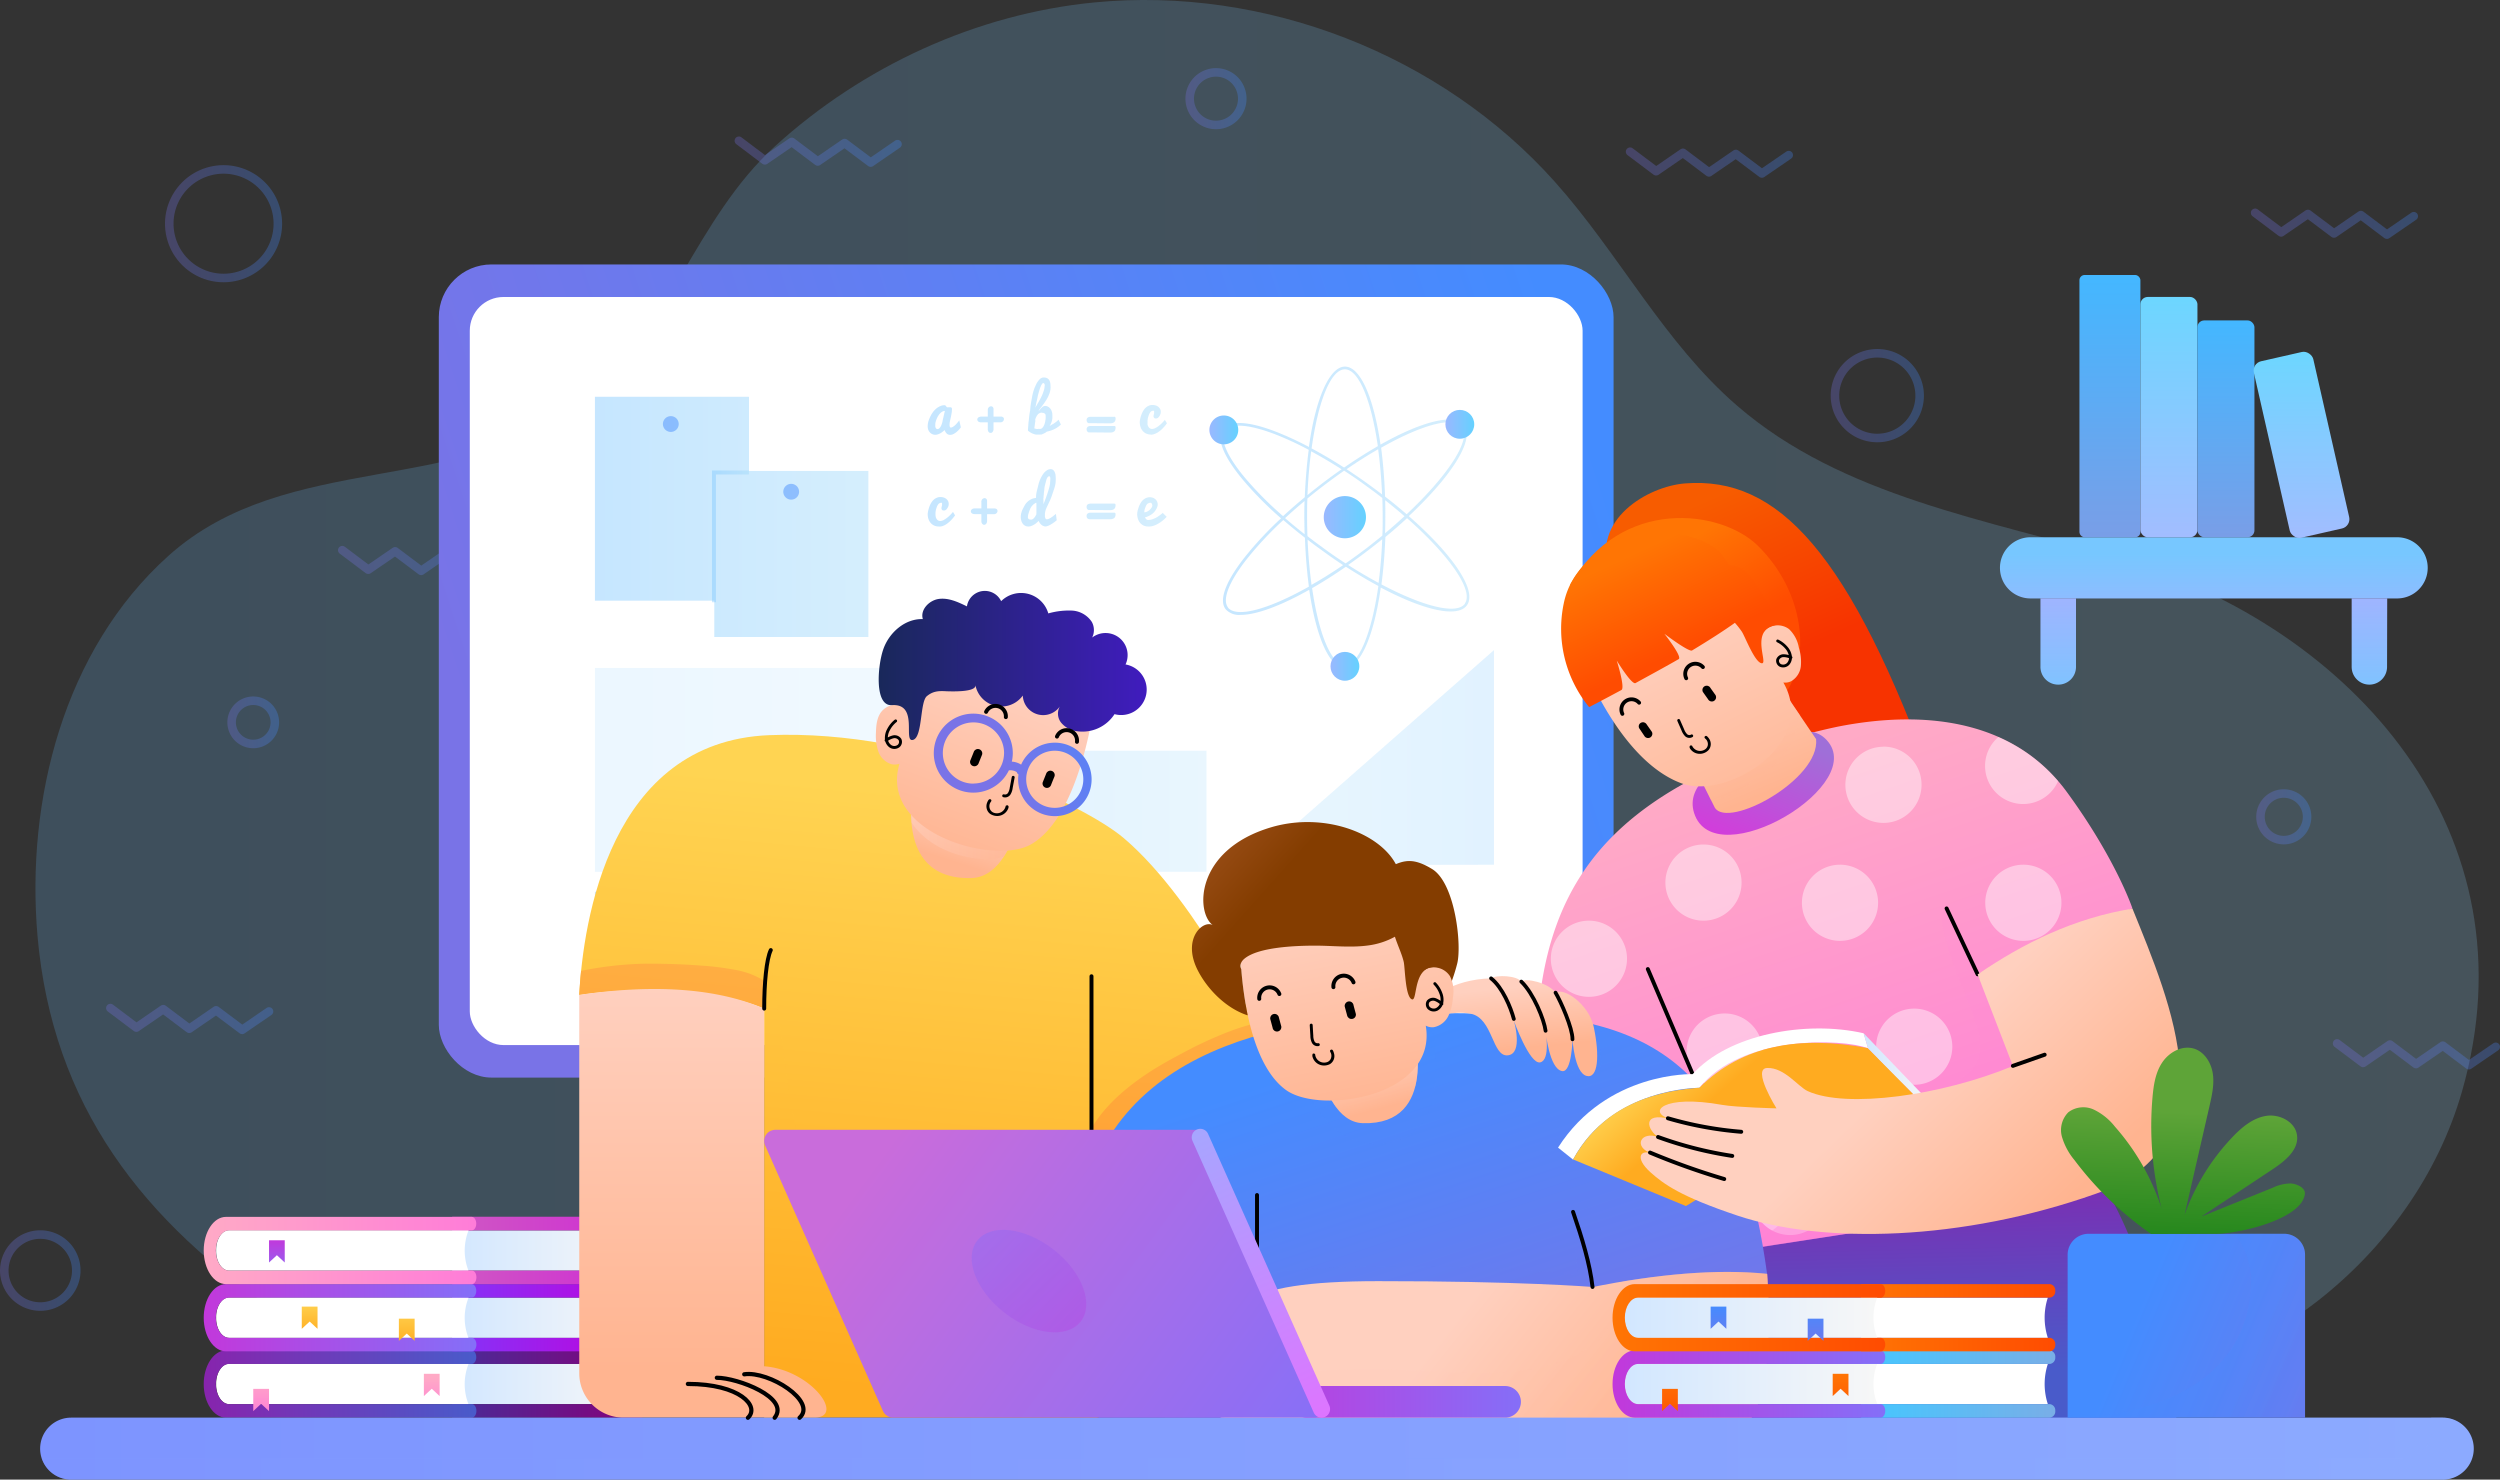 <svg xmlns="http://www.w3.org/2000/svg" xmlns:xlink="http://www.w3.org/1999/xlink" viewBox="0 0 632.85 374.55"><rect x="0" y="0" width="632.85" height="374.55" fill="#333333" stroke="none"/><defs><linearGradient id="linear-gradient" x1="8.97" x2="627.44" y1="177.37" y2="177.37" gradientUnits="userSpaceOnUse"><stop offset="0" stop-color="#68beff"/><stop offset="1" stop-color="#90d3fa"/></linearGradient><linearGradient id="linear-gradient-2" x1="298.4" x2="326.53" y1="253.15" y2="262.54" gradientTransform="rotate(-18.2 323.59 129.623)" gradientUnits="userSpaceOnUse"><stop offset="0" stop-color="#7973e7"/><stop offset="0.99" stop-color="#448cff"/></linearGradient><linearGradient xlink:href="#linear-gradient-2" id="linear-gradient-3" x1="533.55" x2="546.8" y1="287.01" y2="291.44" gradientTransform="rotate(-19.8 322.859 139.303)"/><linearGradient xlink:href="#linear-gradient-2" id="linear-gradient-4" x1="86.27" x2="114.4" y1="-33.37" y2="-23.98" gradientTransform="rotate(-19.8 322.859 139.303)"/><linearGradient xlink:href="#linear-gradient-2" id="linear-gradient-5" x1="-42.75" x2="-23.4" y1="201.72" y2="208.18" gradientTransform="rotate(-19.8 322.859 139.303)"/><linearGradient xlink:href="#linear-gradient-2" id="linear-gradient-6" x1="340.1" x2="354.77" y1="24.17" y2="29.07" gradientTransform="rotate(-19.8 322.859 139.303)"/><linearGradient xlink:href="#linear-gradient-2" id="linear-gradient-7" x1="58.45" x2="70.87" y1="90.54" y2="94.68" gradientTransform="rotate(-19.8 322.859 139.303)"/><linearGradient xlink:href="#linear-gradient-2" id="linear-gradient-8" x1="468.28" x2="490.67" y1="150.33" y2="157.81" gradientTransform="rotate(-19.8 322.859 139.303)"/><linearGradient xlink:href="#linear-gradient-2" id="linear-gradient-9" x1="254.05" x2="296.3" y1="37.43" y2="35.54" gradientTransform="translate(-67.15 -4.02)"/><linearGradient xlink:href="#linear-gradient-2" id="linear-gradient-10" x1="155.87" x2="198.12" y1="143.19" y2="141.3" gradientTransform="translate(-67.15 -4.02)"/><linearGradient xlink:href="#linear-gradient-2" id="linear-gradient-11" x1="99.65" x2="141.9" y1="260.33" y2="258.44" gradientTransform="translate(-67.15 -4.02)"/><linearGradient xlink:href="#linear-gradient-2" id="linear-gradient-12" x1="479.68" x2="521.93" y1="35.39" y2="33.5" gradientTransform="translate(-67.15 -4.02)"/><linearGradient xlink:href="#linear-gradient-2" id="linear-gradient-13" x1="638.2" x2="680.45" y1="47.49" y2="45.6" gradientTransform="translate(-67.15 -4.02)"/><linearGradient xlink:href="#linear-gradient-2" id="linear-gradient-14" x1="663.43" x2="705.68" y1="257.27" y2="255.38" gradientTransform="translate(-67.15 -4.02)"/><linearGradient xlink:href="#linear-gradient-2" id="linear-gradient-15" x1="111.08" x2="408.46" y1="169.86" y2="169.86"/><linearGradient xlink:href="#linear-gradient" id="linear-gradient-16" x1="150.6" x2="219.82" y1="130.85" y2="130.85"/><linearGradient xlink:href="#linear-gradient" id="linear-gradient-17" x1="150.6" x2="228.91" y1="194.89" y2="194.89"/><linearGradient xlink:href="#linear-gradient" id="linear-gradient-18" x1="248.24" x2="305.42" y1="205.37" y2="205.37"/><linearGradient xlink:href="#linear-gradient" id="linear-gradient-19" x1="150.6" x2="228.91" y1="229.92" y2="229.92"/><linearGradient xlink:href="#linear-gradient" id="linear-gradient-20" x1="150.6" x2="228.91" y1="242.95" y2="242.95"/><linearGradient xlink:href="#linear-gradient" id="linear-gradient-21" x1="290.37" x2="352.33" y1="191.79" y2="191.79" gradientTransform="matrix(-1 0 0 1 668.55 0)"/><linearGradient xlink:href="#linear-gradient-2" id="linear-gradient-22" x1="167.9" x2="171.81" y1="107.34" y2="107.34"/><linearGradient xlink:href="#linear-gradient-2" id="linear-gradient-23" x1="198.36" x2="202.28" y1="124.48" y2="124.48"/><linearGradient xlink:href="#linear-gradient" id="linear-gradient-24" x1="180.23" x2="189.6" y1="135.78" y2="135.78"/><linearGradient id="linear-gradient-25" x1="335.11" x2="345.78" y1="130.91" y2="130.91" gradientUnits="userSpaceOnUse"><stop offset="0" stop-color="#9ab8ff"/><stop offset="0.99" stop-color="#65d1ff"/></linearGradient><linearGradient xlink:href="#linear-gradient" id="linear-gradient-26" x1="308.92" x2="371.97" y1="130.91" y2="130.91"/><linearGradient xlink:href="#linear-gradient-25" id="linear-gradient-27" x1="365.88" x2="373.19" y1="107.41" y2="107.41"/><linearGradient xlink:href="#linear-gradient-25" id="linear-gradient-28" x1="306.15" x2="313.45" y1="108.83" y2="108.83"/><linearGradient xlink:href="#linear-gradient-25" id="linear-gradient-29" x1="336.79" x2="344.1" y1="168.67" y2="168.67"/><linearGradient xlink:href="#linear-gradient" id="linear-gradient-30" x1="234.84" x2="295.37" y1="102.83" y2="102.83"/><linearGradient xlink:href="#linear-gradient" id="linear-gradient-31" x1="234.84" x2="295.32" y1="126.04" y2="126.04"/><linearGradient id="linear-gradient-32" x1="114.47" x2="161.76" y1="350.36" y2="350.36" gradientUnits="userSpaceOnUse"><stop offset="0.01" stop-color="#d2e7ff"/><stop offset="1" stop-color="#f7f7f7"/></linearGradient><linearGradient id="linear-gradient-33" x1="114.47" x2="163.63" y1="350.36" y2="350.36" gradientUnits="userSpaceOnUse"><stop offset="0" stop-color="#492b97"/><stop offset="1" stop-color="#87007a"/></linearGradient><linearGradient id="linear-gradient-34" x1="51.57" x2="120.6" y1="350.36" y2="350.36" gradientUnits="userSpaceOnUse"><stop offset="0" stop-color="#8724ad"/><stop offset="1" stop-color="#495bca"/></linearGradient><linearGradient id="New_Gradient_Swatch_15" x1="109.29" x2="109.29" y1="348.73" y2="359.06" gradientUnits="userSpaceOnUse"><stop offset="0" stop-color="#ffaac6"/><stop offset="1" stop-color="#ff7cd8"/></linearGradient><linearGradient xlink:href="#New_Gradient_Swatch_15" id="New_Gradient_Swatch_15-2" x1="66.1" x2="66.1" y1="348.73" y2="359.06"/><linearGradient xlink:href="#linear-gradient-32" id="linear-gradient-35" x1="114.47" x2="161.76" y1="333.57" y2="333.57"/><linearGradient id="linear-gradient-36" x1="114.47" x2="163.63" y1="333.57" y2="333.57" gradientUnits="userSpaceOnUse"><stop offset="0" stop-color="#8434f8"/><stop offset="1" stop-color="#c200db"/></linearGradient><linearGradient id="linear-gradient-37" x1="51.57" x2="120.6" y1="333.57" y2="333.57" gradientUnits="userSpaceOnUse"><stop offset="0" stop-color="#c238db"/><stop offset="1" stop-color="#846ff8"/></linearGradient><linearGradient id="linear-gradient-38" x1="102.8" x2="103.09" y1="330.92" y2="340.88" gradientUnits="userSpaceOnUse"><stop offset="0" stop-color="#ffd452"/><stop offset="1" stop-color="#ffab20"/></linearGradient><linearGradient xlink:href="#linear-gradient-38" id="linear-gradient-39" x1="78.39" x2="78.39" y1="329.39" y2="337.89"/><linearGradient xlink:href="#linear-gradient-32" id="linear-gradient-40" x1="114.47" x2="161.76" y1="316.55" y2="316.55"/><linearGradient id="New_Gradient_Swatch_25" x1="114.47" x2="163.63" y1="316.55" y2="316.55" gradientUnits="userSpaceOnUse"><stop offset="0" stop-color="#cf58c3"/><stop offset="1" stop-color="#cf2ad5"/></linearGradient><linearGradient xlink:href="#New_Gradient_Swatch_15" id="New_Gradient_Swatch_15-3" x1="51.57" x2="120.6" y1="316.55" y2="316.55"/><linearGradient xlink:href="#linear-gradient-37" id="linear-gradient-41" x1="70.09" x2="70.09" y1="313.72" y2="323.55"/><linearGradient xlink:href="#linear-gradient-34" id="linear-gradient-42" x1="489.39" x2="490.7" y1="289.6" y2="347.2"/><linearGradient id="New_Gradient_Swatch_23" x1="429.42" x2="447.56" y1="127.66" y2="168.16" gradientUnits="userSpaceOnUse"><stop offset="0" stop-color="#f75c00"/><stop offset="1" stop-color="#f73300"/></linearGradient><linearGradient xlink:href="#New_Gradient_Swatch_15" id="New_Gradient_Swatch_15-4" x1="447.92" x2="492.16" y1="192.8" y2="321.04"/><linearGradient xlink:href="#New_Gradient_Swatch_15" id="New_Gradient_Swatch_15-5" x1="436.95" x2="489.35" y1="171.15" y2="323.05"/><linearGradient id="linear-gradient-43" x1="438.86" x2="451.23" y1="215.89" y2="185.95" gradientUnits="userSpaceOnUse"><stop offset="0" stop-color="#d738db"/><stop offset="1" stop-color="#9f6fd8"/></linearGradient><linearGradient id="linear-gradient-44" x1="434.41" x2="448.12" y1="167.26" y2="200.41" gradientUnits="userSpaceOnUse"><stop offset="0" stop-color="#ffd0bf"/><stop offset="1" stop-color="#ffb490"/></linearGradient><linearGradient xlink:href="#linear-gradient-44" id="linear-gradient-45" x1="433.72" x2="447.4" y1="167.57" y2="200.65"/><linearGradient id="New_Gradient_Swatch_16" x1="420.63" x2="434.49" y1="141.19" y2="163.27" gradientUnits="userSpaceOnUse"><stop offset="0" stop-color="#ff7504"/><stop offset="1" stop-color="#ff4c01"/></linearGradient><linearGradient xlink:href="#linear-gradient-44" id="linear-gradient-46" x1="423.82" x2="450.27" y1="157.27" y2="210.34"/><linearGradient xlink:href="#New_Gradient_Swatch_16" id="New_Gradient_Swatch_16-2" x1="412.87" x2="424.37" y1="140.47" y2="165.26"/><linearGradient xlink:href="#linear-gradient-38" id="linear-gradient-47" x1="238.65" x2="224.65" y1="200.83" y2="351.48"/><linearGradient xlink:href="#linear-gradient-38" id="linear-gradient-48" x1="245.24" x2="231.24" y1="201.44" y2="352.09"/><linearGradient id="linear-gradient-49" x1="175.33" x2="161.33" y1="194.95" y2="345.59" gradientUnits="userSpaceOnUse"><stop offset="0" stop-color="#ffbb52"/><stop offset="1" stop-color="#ff9220"/></linearGradient><linearGradient xlink:href="#linear-gradient-49" id="linear-gradient-50" x1="304.58" x2="290.58" y1="206.96" y2="357.6"/><linearGradient xlink:href="#linear-gradient-44" id="linear-gradient-51" x1="177.91" x2="177.91" y1="249.62" y2="346.48"/><linearGradient xlink:href="#linear-gradient-44" id="linear-gradient-52" x1="244.21" x2="239.82" y1="203.84" y2="217.65"/><linearGradient xlink:href="#linear-gradient-44" id="linear-gradient-53" x1="230.65" x2="256.48" y1="206.77" y2="206.77"/><linearGradient xlink:href="#linear-gradient-2" id="linear-gradient-54" x1="362.32" x2="361.76" y1="369.13" y2="264.41"/><linearGradient xlink:href="#linear-gradient-2" id="linear-gradient-55" x1="383.94" x2="383.38" y1="369.01" y2="264.29"/><linearGradient xlink:href="#linear-gradient-2" id="linear-gradient-56" x1="340.9" x2="340.34" y1="369.24" y2="264.52"/><linearGradient xlink:href="#linear-gradient-2" id="linear-gradient-57" x1="346.12" x2="345.56" y1="369.22" y2="264.49"/><linearGradient xlink:href="#linear-gradient-44" id="linear-gradient-58" x1="368.97" x2="415.43" y1="333.35" y2="370.26"/><linearGradient xlink:href="#linear-gradient-44" id="linear-gradient-59" x1="368.97" x2="415.43" y1="333.35" y2="370.26"/><linearGradient xlink:href="#linear-gradient-44" id="linear-gradient-60" x1="346.48" x2="350" y1="267.07" y2="280.49"/><linearGradient xlink:href="#linear-gradient-44" id="linear-gradient-61" x1="346.48" x2="350" y1="267.07" y2="280.49"/><linearGradient id="linear-gradient-62" x1="10.2" x2="626.21" y1="366.71" y2="366.71" gradientUnits="userSpaceOnUse"><stop offset="0" stop-color="#7d94ff"/><stop offset="0.99" stop-color="#8caaff"/></linearGradient><linearGradient xlink:href="#linear-gradient-62" id="linear-gradient-63" x1="10.58" x2="626.21" y1="366.71" y2="366.71"/><linearGradient xlink:href="#linear-gradient-37" id="linear-gradient-64" x1="315.13" x2="386.16" y1="354.9" y2="354.9"/><linearGradient id="linear-gradient-65" x1="332.8" x2="223.06" y1="372.5" y2="292.13" gradientUnits="userSpaceOnUse"><stop offset="0" stop-color="#846ff8"/><stop offset="1" stop-color="#c96cdb"/></linearGradient><linearGradient id="linear-gradient-66" x1="338.59" x2="302.02" y1="365.58" y2="284.02" gradientUnits="userSpaceOnUse"><stop offset="0" stop-color="#e370ff"/><stop offset="1" stop-color="#a5a7ff"/></linearGradient><linearGradient xlink:href="#linear-gradient-37" id="linear-gradient-67" x1="277.57" x2="248.02" y1="342.55" y2="311.02" gradientTransform="rotate(52.02 260.465 324.287)"/><linearGradient xlink:href="#linear-gradient-44" id="linear-gradient-68" x1="254.1" x2="236.94" y1="171.18" y2="217.64"/><linearGradient id="linear-gradient-69" x1="222.46" x2="290.25" y1="168.45" y2="168.45" gradientUnits="userSpaceOnUse"><stop offset="0" stop-color="#19285a"/><stop offset="1" stop-color="#401cbe"/></linearGradient><linearGradient xlink:href="#linear-gradient-2" id="linear-gradient-70" x1="236.45" x2="276.3" y1="193.59" y2="193.59"/><linearGradient xlink:href="#linear-gradient-38" id="linear-gradient-71" x1="422.93" x2="434.52" y1="264.24" y2="277.34"/><linearGradient xlink:href="#linear-gradient-32" id="linear-gradient-72" x1="471.76" x2="488.6" y1="271.42" y2="271.42"/><linearGradient xlink:href="#linear-gradient-44" id="linear-gradient-73" x1="484.2" x2="520.58" y1="268.96" y2="306.77"/><linearGradient xlink:href="#linear-gradient-2" id="linear-gradient-74" x1="585.57" x2="529.47" y1="364.87" y2="316.25"/><linearGradient xlink:href="#linear-gradient-2" id="linear-gradient-75" x1="583.98" x2="549.42" y1="363.49" y2="333.54"/><linearGradient id="linear-gradient-76" x1="471.11" x2="520.27" y1="350.36" y2="350.36" gradientUnits="userSpaceOnUse"><stop offset="0.01" stop-color="#44c7ff"/><stop offset="1" stop-color="#79aee7"/></linearGradient><linearGradient xlink:href="#linear-gradient-32" id="linear-gradient-77" x1="411.31" x2="475.22" y1="350.36" y2="350.36"/><linearGradient xlink:href="#linear-gradient-37" id="linear-gradient-78" x1="408.2" x2="477.23" y1="350.36" y2="350.36"/><linearGradient xlink:href="#New_Gradient_Swatch_16" id="New_Gradient_Swatch_16-3" x1="465.93" x2="465.93" y1="347.53" y2="361.65"/><linearGradient xlink:href="#New_Gradient_Swatch_16" id="New_Gradient_Swatch_16-4" x1="422.73" x2="422.73" y1="347.53" y2="361.65"/><linearGradient xlink:href="#New_Gradient_Swatch_16" id="New_Gradient_Swatch_16-5" x1="471.11" x2="520.27" y1="333.57" y2="333.57"/><linearGradient xlink:href="#linear-gradient-32" id="linear-gradient-79" x1="411.31" x2="475.22" y1="333.57" y2="333.57"/><linearGradient xlink:href="#New_Gradient_Swatch_16" id="New_Gradient_Swatch_16-6" x1="408.2" x2="477.23" y1="333.57" y2="333.57"/><linearGradient id="linear-gradient-80" x1="459.6" x2="459.6" y1="330.28" y2="342.64" gradientUnits="userSpaceOnUse"><stop offset="0.01" stop-color="#448cff"/><stop offset="1" stop-color="#7973e7"/></linearGradient><linearGradient xlink:href="#linear-gradient-80" id="linear-gradient-81" x1="435.02" x2="435.02" y1="330.28" y2="342.64"/><linearGradient id="linear-gradient-82" x1="553.11" x2="551.26" y1="281.58" y2="328.44" gradientUnits="userSpaceOnUse"><stop offset="0" stop-color="#5ea438"/><stop offset="1" stop-color="#09790f"/></linearGradient><linearGradient id="linear-gradient-83" x1="560.38" x2="560.38" y1="167.73" y2="140.03" gradientUnits="userSpaceOnUse"><stop offset="0" stop-color="#acaeff"/><stop offset="0.99" stop-color="#77c7ff"/></linearGradient><linearGradient xlink:href="#linear-gradient-83" id="linear-gradient-84" x1="560.38" x2="560.38" y1="142.11" y2="180.31"/><linearGradient id="linear-gradient-85" x1="534.1" x2="534.1" y1="136.01" y2="69.61" gradientUnits="userSpaceOnUse"><stop offset="0" stop-color="#799ee7"/><stop offset="0.99" stop-color="#44b7ff"/></linearGradient><linearGradient id="linear-gradient-86" x1="549.03" x2="549.03" y1="136.01" y2="75.17" gradientUnits="userSpaceOnUse"><stop offset="0" stop-color="#a2bdff"/><stop offset="0.99" stop-color="#6dd6ff"/></linearGradient><linearGradient xlink:href="#linear-gradient-85" id="linear-gradient-87" x1="563.47" x2="563.47" y1="136.01" y2="81.11"/><linearGradient xlink:href="#linear-gradient-86" id="linear-gradient-88" x1="582.6" x2="582.6" y1="136.23" y2="89.09" gradientTransform="rotate(12.8 582.437 112.599)"/><linearGradient xlink:href="#linear-gradient-44" id="linear-gradient-89" x1="382.26" x2="383.76" y1="250.01" y2="265.5"/><linearGradient id="linear-gradient-90" x1="349" x2="356.11" y1="196.48" y2="219.07" gradientUnits="userSpaceOnUse"><stop offset="0" stop-color="#9e511c"/><stop offset="1" stop-color="#843d00"/></linearGradient><linearGradient xlink:href="#linear-gradient-44" id="linear-gradient-91" x1="337.03" x2="347.9" y1="229.61" y2="282.99"/><linearGradient xlink:href="#linear-gradient-90" id="linear-gradient-92" x1="303.33" x2="320.45" y1="210.45" y2="225.75"/><clipPath id="clip-path"><path d="M388.66 250.24c1.42 0 42.94 67.59 42.94 67.59L528 303l-27.39-56.39 39.2-16.61s-4.14-12.38-16.57-29.43c-17.62-24.16-51.84-21.66-82.38-9.14s-46.52 29.38-50.78 58.85" style="fill:none"/></clipPath><style>.cls-61,.cls-64,.cls-88{fill:none;stroke-linecap:round;stroke-linejoin:round}.cls-19{fill:#fff}.cls-61,.cls-64,.cls-88{stroke:#000}.cls-61{stroke-width:.72px}.cls-88{stroke-width:.74px}</style></defs><g style="isolation:isolate"><g id="Layer_2" data-name="Layer 2"><g id="OBJECTS"><path d="M9.5 237c-3-34.48 6.66-72.49 33.09-96.26 30.25-27.19 75.52-14.62 106.19-39.94C169 84.08 176.11 55.25 196.2 37 218.43 16.78 247.12 3.52 277.08.61c43.06-4.17 87.69 13.15 116.5 45.39 16.28 18.22 27.69 40.77 46.19 56.73 26.59 23 63.31 28.78 97 38.76 59 17.49 105.18 69.57 86.46 134.81-12.14 42.26-53.43 74.37-97.38 75.72-39.15 1.2-75.46-19.31-114-26.55-39.52-7.44-82.37-.44-121.11 8.67-35.71 8.4-72.61 17.57-109.74 19.94-35.62 2.27-79.12-.82-109.65-21.21C36.14 309.34 13.28 279.81 9.5 237Z" style="fill:url(#linear-gradient);opacity:.2"/><g style="opacity:.29"><circle cx="353.23" cy="254.37" r="13.74" style="stroke:url(#linear-gradient-2);stroke-width:2.16px;stroke-linecap:round;stroke-linejoin:round;fill:none" transform="translate(-5 7.09)"/><path d="M583.67 204.77a5.9 5.9 0 1 1-7.56-3.55 5.92 5.92 0 0 1 7.56 3.55Z" style="stroke:url(#linear-gradient-3);stroke-width:2.16px;stroke-linecap:round;stroke-linejoin:round;fill:none"/><path d="M69.53 52a13.74 13.74 0 1 1-17.59-8.3A13.75 13.75 0 0 1 69.53 52Z" style="stroke:url(#linear-gradient-4);stroke-width:2.16px;stroke-linecap:round;stroke-linejoin:round;fill:none"/><path d="M18.77 318.55a9.11 9.11 0 1 1-11.66-5.49 9.1 9.1 0 0 1 11.66 5.49Z" style="stroke:url(#linear-gradient-5);stroke-width:2.16px;stroke-linecap:round;stroke-linejoin:round;fill:none"/><path d="M314.07 22.72a6.65 6.65 0 1 1-8.5-4 6.64 6.64 0 0 1 8.5 4Z" style="stroke:url(#linear-gradient-6);stroke-width:2.16px;stroke-linecap:round;stroke-linejoin:round;fill:none"/><path d="M69.25 181a5.47 5.47 0 1 1-7-3.29 5.47 5.47 0 0 1 7 3.29Z" style="stroke:url(#linear-gradient-7);stroke-width:2.16px;stroke-linecap:round;stroke-linejoin:round;fill:none"/><path d="M485.31 96.53a10.72 10.72 0 1 1-13.72-6.46 10.71 10.71 0 0 1 13.72 6.46Z" style="stroke:url(#linear-gradient-8);stroke-width:2.16px;stroke-linecap:round;stroke-linejoin:round;fill:none"/><path d="m187.04 35.63 6.58 4.96 6.8-4.67 6.59 4.96 6.79-4.67 6.6 4.95 6.8-4.67" style="stroke:url(#linear-gradient-9);stroke-width:2.16px;stroke-linecap:round;stroke-linejoin:round;fill:none"/><path d="m86.64 139.27 6.58 4.95 6.8-4.66 6.59 4.95 6.79-4.67 6.6 4.95 6.79-4.66" style="stroke:url(#linear-gradient-10);stroke-width:2.16px;stroke-linecap:round;stroke-linejoin:round;fill:none"/><path d="m27.94 255.18 6.58 4.95 6.8-4.67 6.59 4.96 6.79-4.67 6.6 4.95 6.8-4.66" style="stroke:url(#linear-gradient-11);stroke-width:2.16px;stroke-linecap:round;stroke-linejoin:round;fill:none"/><path d="m412.64 38.4 6.59 4.95 6.79-4.67 6.59 4.96 6.8-4.67 6.59 4.95 6.8-4.66" style="stroke:url(#linear-gradient-12);stroke-width:2.16px;stroke-linecap:round;stroke-linejoin:round;fill:none"/><path d="m570.86 53.87 6.59 4.96 6.79-4.67 6.59 4.95 6.8-4.67 6.59 4.96 6.8-4.67" style="stroke:url(#linear-gradient-13);stroke-width:2.16px;stroke-linecap:round;stroke-linejoin:round;fill:none"/><path d="m591.61 264.13 6.59 4.95 6.79-4.67 6.59 4.96 6.8-4.67 6.59 4.95 6.8-4.66" style="stroke:url(#linear-gradient-14);stroke-width:2.16px;stroke-linecap:round;stroke-linejoin:round;fill:none"/></g><rect width="297.38" height="205.84" x="111.08" y="66.94" rx="13.34" style="fill:url(#linear-gradient-15)"/><rect width="281.7" height="189.37" x="118.92" y="75.18" class="cls-19" rx="8.53"/><path d="M189.6 119.21v-18.77h-39v51.61h30.22v9.2h39v-42.04H189.6z" style="fill:url(#linear-gradient-16);opacity:.38"/><path d="M150.6 169.08h78.31v51.61H150.6z" style="opacity:.13;fill:url(#linear-gradient-17)"/><path d="M248.24 190.04h57.17v30.65h-57.17z" style="fill:url(#linear-gradient-18);opacity:.2"/><path d="M150.6 225.73h78.31v8.38H150.6z" style="fill:url(#linear-gradient-19);opacity:.38"/><path d="M150.6 238.76h78.31v8.38H150.6z" style="fill:url(#linear-gradient-20);opacity:.38"/><path d="M378.18 164.57v54.33l-61.96.11 61.96-54.44z" style="fill:url(#linear-gradient-21);opacity:.2"/><path d="M171.81 107.34a2 2 0 1 1-1.95-2 2 2 0 0 1 1.95 2Z" style="fill:url(#linear-gradient-22);opacity:.48"/><path d="M202.28 124.48a2 2 0 1 1-2-2 2 2 0 0 1 2 2Z" style="fill:url(#linear-gradient-23);opacity:.48"/><path d="M180.73 152.45V119.6l8.87.01" style="stroke-miterlimit:10;opacity:.34;stroke:url(#linear-gradient-24);fill:none"/><path d="M345.78 130.91a5.34 5.34 0 1 1-5.33-5.33 5.34 5.34 0 0 1 5.33 5.33Z" style="fill:url(#linear-gradient-25)"/><path d="M356.62 130.65c10.86-10.14 16.77-19.42 14-23-2.41-3.13-10.71-1-21.16 4.9-1.72-11.86-5.08-19.75-9-19.75s-7.46 8.2-9.12 20.34a81 81 0 0 0-8.34-3.85c-7-2.71-11.83-2.94-13.47-.66s.09 6.76 4.89 12.58a89.1 89.1 0 0 0 9.86 10 89.2 89.2 0 0 0-9.53 10.28c-4.62 6-6.21 10.49-4.49 12.73a4.61 4.61 0 0 0 3.84 1.43c3.93 0 10.12-2.3 17.32-6.35 1.72 11.86 5.08 19.76 9 19.76s7.41-8.15 9.1-20.33c7.34 3.88 13.64 6.06 17.68 6.06 1.95 0 3.37-.5 4.13-1.56 2.67-3.71-3.52-12.8-14.71-22.58Zm10.22-23.76a3.9 3.9 0 0 1 3.24 1.18c2.47 3.2-3.61 12.36-14 22.11-1.71-1.48-3.54-3-5.46-4.47-.16-4.43-.51-8.59-1-12.37 7.18-4.07 13.45-6.45 17.22-6.45Zm-20.55 31.6q-2.84 2.17-5.66 4.13c-1.91-1.24-3.84-2.55-5.78-4-1.32-.95-2.62-1.92-3.88-2.9q-.09-2.4-.09-4.86c0-1.58 0-3.13.08-4.67 1.19-1 2.4-1.95 3.64-2.9q2.85-2.19 5.66-4.14c1.92 1.25 3.85 2.56 5.78 4q2 1.44 3.88 2.91c.06 1.59.09 3.21.09 4.85s0 3.13-.08 4.67c-1.18.97-2.4 1.94-3.64 2.91Zm3.61-2c-.16 3.9-.48 7.63-.93 11.06-2.48-1.33-5.07-2.85-7.7-4.53 1.79-1.26 3.61-2.59 5.44-4 1.09-.83 2.15-1.67 3.19-2.52Zm-9.9 6.56c-2.75 1.88-5.45 3.57-8 5-.48-3.53-.82-7.39-1-11.44q1.68 1.31 3.45 2.57 2.81 2.08 5.55 3.87Zm-9.77-7.83a152.76 152.76 0 0 1-4.93-4.06c1.56-1.45 3.21-2.89 4.93-4.33q-.06 2-.06 4.08c.02 1.46.04 2.9.08 4.31Zm.74-9.9c.16-3.91.48-7.63.93-11.08 2.51 1.36 5.09 2.88 7.71 4.55q-2.7 1.89-5.45 4c-1.06.84-2.16 1.68-3.16 2.53Zm9.89-6.54c2.74-1.88 5.44-3.58 8-5.06.48 3.54.82 7.39 1 11.44q-1.68-1.29-3.45-2.57c-1.83-1.34-3.68-2.59-5.53-3.81Zm9.76 7.83c1.71 1.35 3.35 2.71 4.91 4.06-1.55 1.43-3.19 2.88-4.91 4.32q.06-2 .06-4.08c.02-1.46 0-2.91-.04-4.3Zm-10.17-33.12c3.53 0 6.69 8 8.34 19.45-2.73 1.57-5.6 3.39-8.55 5.42-2.79-1.8-5.55-3.42-8.22-4.85 1.63-11.79 4.83-20.02 8.43-20.02ZM315 120.77c-4.52-5.48-6.29-9.75-4.86-11.73s6-1.65 12.66.9a78.87 78.87 0 0 1 8.49 3.93c-.49 3.7-.82 7.75-1 12-1.92 1.59-3.76 3.19-5.49 4.79a88.72 88.72 0 0 1-9.8-9.89Zm-4.14 33c-1.49-1.94.14-6.27 4.48-11.89a88 88 0 0 1 9.52-10.24c1.73 1.5 3.56 3 5.47 4.48.16 4.43.51 8.6 1 12.38-10.13 5.7-18.33 8.05-20.52 5.26Zm29.64 14.57c-3.54 0-6.7-8-8.35-19.45 2.73-1.57 5.6-3.39 8.55-5.43 2.83 1.83 5.59 3.47 8.22 4.88-1.68 11.78-4.92 19.99-8.47 19.99Zm30.35-15.54c-2.09 2.91-10.63.7-21.15-4.86.49-3.69.82-7.73 1-12q2.91-2.4 5.48-4.77c10.62 9.37 16.99 18.34 14.62 21.62Z" style="fill:url(#linear-gradient-26);opacity:.38"/><circle cx="369.54" cy="107.41" r="3.65" style="fill:url(#linear-gradient-27)"/><path d="M313.45 108.83a3.65 3.65 0 1 1-3.65-3.65 3.64 3.64 0 0 1 3.65 3.65Z" style="fill:url(#linear-gradient-28)"/><circle cx="340.45" cy="168.67" r="3.65" style="fill:url(#linear-gradient-29)"/><path d="M243.23 108.18c-.12.16-.27.35-.46.57a5.67 5.67 0 0 1-.66.63 4.83 4.83 0 0 1-.77.5 1.81 1.81 0 0 1-.83.2 1.2 1.2 0 0 1-.84-.31 2.59 2.59 0 0 1-.57-.92 3.75 3.75 0 0 1-.45.42 3.92 3.92 0 0 1-.58.39 3.23 3.23 0 0 1-.66.29 2.35 2.35 0 0 1-.68.11 1.78 1.78 0 0 1-.71-.15 1.81 1.81 0 0 1-.6-.42 2.13 2.13 0 0 1-.43-.68 2.57 2.57 0 0 1-.15-.9 4.74 4.74 0 0 1 .15-1.16 8.16 8.16 0 0 1 .5-1.28 6.93 6.93 0 0 1 .71-1.19 5.43 5.43 0 0 1 .84-.88 4 4 0 0 1 1-.6 2.51 2.51 0 0 1 1-.22.43.43 0 0 1 .27.07.46.46 0 0 1 .16.15l.13.17a.37.37 0 0 0 .15.13.58.58 0 0 0 .19 0h.74a.4.4 0 0 1 .18.1.42.42 0 0 1 .11.21 1.3 1.3 0 0 1 0 .38 4.91 4.91 0 0 1-.08.8c-.05.29-.11.59-.17.9s-.14.65-.22 1a4.49 4.49 0 0 0-.13 1 1.57 1.57 0 0 0 .07.54.26.26 0 0 0 .27.2.8.8 0 0 0 .33-.08 2.16 2.16 0 0 0 .35-.21 3.05 3.05 0 0 0 .36-.29 2.57 2.57 0 0 0 .33-.33 10.41 10.41 0 0 0 .75-.91Zm-6.47-.59a2.43 2.43 0 0 0 0 .38 1 1 0 0 0 .1.32.55.55 0 0 0 .18.24.49.49 0 0 0 .28.08.68.68 0 0 0 .51-.24 2.45 2.45 0 0 0 .39-.58 4.71 4.71 0 0 0 .27-.71 3.75 3.75 0 0 0 .13-.61l.56-2.45a1.35 1.35 0 0 0-.6.16 2.32 2.32 0 0 0-.55.41 3.51 3.51 0 0 0-.48.6 4.88 4.88 0 0 0-.43.83 5.67 5.67 0 0 0-.3.87 3 3 0 0 0-.06.7Zm13.29-.68h-1.69a1.33 1.33 0 0 1-.42-.06.82.82 0 0 1-.31-.16.76.76 0 0 1-.18-.23.62.62 0 0 1-.06-.26.52.52 0 0 1 .07-.27.69.69 0 0 1 .18-.24 1.2 1.2 0 0 1 .32-.16 1.38 1.38 0 0 1 .43-.07h1.66v-1.71a1.12 1.12 0 0 1 .07-.38.84.84 0 0 1 .2-.28.76.76 0 0 1 .26-.18.72.72 0 0 1 .29-.06.64.64 0 0 1 .44.18.78.78 0 0 1 .19.57v1.86h1.88a.77.77 0 0 1 .58.2.6.6 0 0 1 .18.43.72.72 0 0 1-.06.29.8.8 0 0 1-.18.27.88.88 0 0 1-.66.26h-1.74v1.68a1.2 1.2 0 0 1-.07.44.91.91 0 0 1-.16.31.8.8 0 0 1-.23.19.64.64 0 0 1-.54 0 .76.76 0 0 1-.23-.18 1.06 1.06 0 0 1-.16-.3 1.44 1.44 0 0 1-.06-.43Zm13-3a7.25 7.25 0 0 1 .77-.83 1.08 1.08 0 0 1 .7-.32 1.57 1.57 0 0 1 .79.2 1.8 1.8 0 0 1 .59.51 2.45 2.45 0 0 1 .37.74 3.16 3.16 0 0 1 .13.87v.73a5.07 5.07 0 0 1-.11.68 5 5 0 0 1-.22.65 4.17 4.17 0 0 1-.37.68l.55-.31a6.32 6.32 0 0 0 .56-.33c.19-.13.38-.26.57-.41a6.87 6.87 0 0 0 .59-.53l.58 1.25a6.58 6.58 0 0 1-1.67 1.15 7 7 0 0 1-.9.36c-.32.1-.65.19-1 .27a1.77 1.77 0 0 1-.35.26l-.44.23-.54.24h-.19a11.93 11.93 0 0 1-1.27 0 5.21 5.21 0 0 1-1.14-.4c-.29-.18-.57-.37-.83-.57q0-.61.09-1.38c0-.45.09-1 .16-1.63a20.5 20.5 0 0 1 .29-2.09q.06-.75.18-1.65c.08-.46.18-1 .31-1.73a12.83 12.83 0 0 1 .48-1.92 11.4 11.4 0 0 1 .68-1.56 4.26 4.26 0 0 1 .82-1.1 1.34 1.34 0 0 1 .95-.41 1.88 1.88 0 0 1 .92.19 1.35 1.35 0 0 1 .53.53 2.16 2.16 0 0 1 .25.79 7.32 7.32 0 0 1 .06 1 4.65 4.65 0 0 1-.26 1.47 9.27 9.27 0 0 1-.7 1.51 15.57 15.57 0 0 1-1 1.48c-.36.48-.71.93-1.06 1.36Zm.68.54a1.42 1.42 0 0 0-1 .45 2.39 2.39 0 0 0-.4.61c-.23.47-.31.76-.26.87s0 .31-.1.9c0 .23-.05.43-.07.6s-.05.39-.07.57l.5.13a1.41 1.41 0 0 0 .46 0 2.45 2.45 0 0 1 .46 0 .8.8 0 0 0 .47-.15 1.48 1.48 0 0 0 .37-.41 2.42 2.42 0 0 0 .29-.58 4.87 4.87 0 0 0 .2-.68c0-.23.08-.47.11-.7a4.84 4.84 0 0 0 0-.63 2 2 0 0 0 0-.36.71.71 0 0 0-.15-.3.77.77 0 0 0-.31-.21 1.3 1.3 0 0 0-.52-.06Zm.74-6.87v-.13a.83.83 0 0 0-.06-.21.42.42 0 0 0-.11-.18.25.25 0 0 0-.2-.09.41.41 0 0 0-.31.22 2.55 2.55 0 0 0-.32.58 7.19 7.19 0 0 0-.31.84c-.1.32-.19.66-.29 1s-.18.7-.25 1.07-.15.7-.22 1-.13.61-.18.88-.1.49-.14.65l.45-.81c.17-.28.34-.58.51-.88s.34-.62.5-.94a9.71 9.71 0 0 0 .44-1 9.16 9.16 0 0 0 .33-1 6.38 6.38 0 0 0 .14-.95Zm11.37 9.54a1 1 0 0 1-.28 0 .89.89 0 0 1-.25-.14.74.74 0 0 1-.17-.25.89.89 0 0 1-.07-.38.81.81 0 0 1 .11-.46.72.72 0 0 1 .31-.26 1.34 1.34 0 0 1 .44-.12h6.02a.53.53 0 0 1 .23 0 .42.42 0 0 1 .15.11.35.35 0 0 1 .07.15 1 1 0 0 1 0 .17 1.53 1.53 0 0 1-.07.49.83.83 0 0 1-.23.38 1.05 1.05 0 0 1-.44.26 1.91 1.91 0 0 1-.68.1Zm0 2.33a1 1 0 0 1-.28 0 .73.73 0 0 1-.25-.15.65.65 0 0 1-.17-.25.84.84 0 0 1-.07-.37.78.78 0 0 1 .11-.46.68.68 0 0 1 .31-.27 1.35 1.35 0 0 1 .44-.11h6.02a.75.75 0 0 1 .23 0 .58.58 0 0 1 .15.11.51.51 0 0 1 .07.15 1.1 1.1 0 0 1 0 .18 1.47 1.47 0 0 1-.07.48.86.86 0 0 1-.23.39 1.05 1.05 0 0 1-.44.26 2.2 2.2 0 0 1-.68.09Zm15.51.55a2.79 2.79 0 0 1-1.23-.26 2.51 2.51 0 0 1-.88-.69 2.79 2.79 0 0 1-.54-1 3.88 3.88 0 0 1-.18-1.18 4.4 4.4 0 0 1 .15-1 8.08 8.08 0 0 1 .33-1.07 5.08 5.08 0 0 1 .44-.87 3.29 3.29 0 0 1 .6-.73 3 3 0 0 1 .77-.5 2.34 2.34 0 0 1 .93-.18 2.57 2.57 0 0 1 .85.13 1.92 1.92 0 0 1 .66.37 1.67 1.67 0 0 1 .44.55 1.58 1.58 0 0 1 .15.69 1.79 1.79 0 0 1-.07.51 2.5 2.5 0 0 1-.28.58 1.48 1.48 0 0 1-.42.46.84.84 0 0 1-.45.12.54.54 0 0 1-.49-.19.67.67 0 0 1-.12-.52c0-.08.06-.27.14-.56a1.64 1.64 0 0 0 0-.27 1.21 1.21 0 0 0 0-.3.16.16 0 0 0-.17-.12 1 1 0 0 0-.52.14 1.26 1.26 0 0 0-.37.39 2.83 2.83 0 0 0-.31.67 5.81 5.81 0 0 0-.21.73 3.78 3.78 0 0 0-.08.56v.45a3.6 3.6 0 0 0 0 .56 1.59 1.59 0 0 0 .2.54 1.35 1.35 0 0 0 .38.41 1 1 0 0 0 .6.16 1.76 1.76 0 0 0 .8-.22 6.76 6.76 0 0 0 .88-.56 9.8 9.8 0 0 0 .84-.75c.26-.27.49-.53.68-.77l.52.87a9.64 9.64 0 0 1-1.22 1.44 6.27 6.27 0 0 1-.61.53 5.4 5.4 0 0 1-.68.46 4.13 4.13 0 0 1-.75.32 2.66 2.66 0 0 1-.8.15Z" style="fill:url(#linear-gradient-30);opacity:.38"/><path d="M237.66 133.28a2.77 2.77 0 0 1-1.22-.26 2.6 2.6 0 0 1-.88-.68 2.93 2.93 0 0 1-.54-1 3.86 3.86 0 0 1-.18-1.17 4.41 4.41 0 0 1 .15-1 8.58 8.58 0 0 1 .33-1.07 5.08 5.08 0 0 1 .44-.87 3.29 3.29 0 0 1 .6-.73 2.72 2.72 0 0 1 .77-.49 2.18 2.18 0 0 1 .93-.19 2.86 2.86 0 0 1 .85.13 1.92 1.92 0 0 1 .66.37 1.67 1.67 0 0 1 .44.55 1.65 1.65 0 0 1 .15.69 1.79 1.79 0 0 1-.07.51 2.22 2.22 0 0 1-.29.58 1.35 1.35 0 0 1-.41.46.84.84 0 0 1-.45.12c-.25 0-.42-.06-.49-.19a.67.67 0 0 1-.12-.52c0-.08.06-.27.14-.56a1.64 1.64 0 0 0 0-.27 1.21 1.21 0 0 0 0-.3.16.16 0 0 0-.17-.12.89.89 0 0 0-.52.15 1.12 1.12 0 0 0-.37.38 2.83 2.83 0 0 0-.31.67 5.81 5.81 0 0 0-.21.73 3.78 3.78 0 0 0-.08.56v.45a3.64 3.64 0 0 0 .05.56 1.59 1.59 0 0 0 .2.54 1.24 1.24 0 0 0 .38.41 1 1 0 0 0 .6.16 1.76 1.76 0 0 0 .8-.22 6.07 6.07 0 0 0 .87-.56 8.6 8.6 0 0 0 .85-.75c.26-.27.49-.53.68-.77l.52.88a10.77 10.77 0 0 1-1.22 1.44 7.91 7.91 0 0 1-.61.52 5.08 5.08 0 0 1-.68.46 4.13 4.13 0 0 1-.75.32 2.38 2.38 0 0 1-.84.08Zm10.76-3.14h-1.68a1.35 1.35 0 0 1-.43-.06 1 1 0 0 1-.31-.16.66.66 0 0 1-.18-.23.62.62 0 0 1-.06-.26.54.54 0 0 1 .07-.27.53.53 0 0 1 .19-.23.83.83 0 0 1 .31-.17 1.42 1.42 0 0 1 .44-.06h1.65V127a.92.92 0 0 1 .08-.38.77.77 0 0 1 .19-.28.87.87 0 0 1 .26-.18.77.77 0 0 1 .3-.06.61.61 0 0 1 .43.18.74.74 0 0 1 .19.57v1.87h1.89a.74.74 0 0 1 .57.19.61.61 0 0 1 .18.43.8.8 0 0 1-.06.3.87.87 0 0 1-.18.26.88.88 0 0 1-.66.26h-1.74v1.68a1.46 1.46 0 0 1-.06.44 1 1 0 0 1-.17.31.59.59 0 0 1-.23.19.68.68 0 0 1-.27.07.58.58 0 0 1-.26-.06.6.6 0 0 1-.23-.19.87.87 0 0 1-.17-.3 1.4 1.4 0 0 1-.06-.43Zm19.08 1.57q-.54.43-1.05.78l-.46.29-.48.25a3.67 3.67 0 0 1-.45.17 1.31 1.31 0 0 1-.41.07 1.81 1.81 0 0 1-.32-.05 1.87 1.87 0 0 1-.46-.19 2.39 2.39 0 0 1-.5-.43 2.65 2.65 0 0 1-.44-.75 5.12 5.12 0 0 1-.59.55 3.79 3.79 0 0 1-.65.45 4.1 4.1 0 0 1-.68.31 2.09 2.09 0 0 1-.69.12 1.65 1.65 0 0 1-.85-.21 1.72 1.72 0 0 1-.6-.54 2.59 2.59 0 0 1-.35-.77 3.22 3.22 0 0 1-.12-.88 3.74 3.74 0 0 1 .13-1 4.45 4.45 0 0 1 .36-1c.16-.31.33-.64.53-1a3.7 3.7 0 0 1 .76-.93 3.88 3.88 0 0 1 1-.64 3.42 3.42 0 0 1 1.08-.26 7.91 7.91 0 0 1 .2-1.73c.13-.5.26-1 .4-1.61a8.89 8.89 0 0 1 .55-1.58 7 7 0 0 1 .74-1.25 3.46 3.46 0 0 1 .86-.82 1.69 1.69 0 0 1 .94-.3 1 1 0 0 1 .6.18 1.37 1.37 0 0 1 .4.49 2.47 2.47 0 0 1 .23.71 5.71 5.71 0 0 1 .07.84v.55a6.82 6.82 0 0 1-.33 2c-.21.63-.42 1.24-.62 1.85a15.18 15.18 0 0 1-.74 1.8c-.44.91-.72 1.53-.84 1.85 0 .07-.05.16-.07.26s-.05.21-.08.33l-.06.37v.78a1.62 1.62 0 0 0 .09.35.57.57 0 0 0 .16.25.32.32 0 0 0 .24.09 1 1 0 0 0 .32-.06 2 2 0 0 0 .35-.15c.13-.07.26-.14.38-.22l.38-.26c.27-.2.56-.43.86-.69Zm-5.22-4.45a3.16 3.16 0 0 0-.89.64 3.36 3.36 0 0 0-.65 1c-.17.44-.3.81-.39 1.13a3.13 3.13 0 0 0-.14.85 1 1 0 0 0 0 .24.8.8 0 0 0 .13.21.71.71 0 0 0 .26.15 1.27 1.27 0 0 0 .43.06.62.62 0 0 0 .26-.06 1 1 0 0 0 .26-.16 2.34 2.34 0 0 0 .23-.22 2.56 2.56 0 0 0 .2-.26 4.45 4.45 0 0 0 .38-.69 1.84 1.84 0 0 1 0-.34v-2.45a.61.61 0 0 0-.08-.1Zm3.55-5.14c0-.35.05-.63.05-.84a1.79 1.79 0 0 0-.07-.57.23.23 0 0 0-.21-.15.55.55 0 0 0-.45.3 2.65 2.65 0 0 0-.32.79c-.08.32-.17.67-.26 1a7.34 7.34 0 0 0-.21 1.1c0 .37-.08.69-.11 1s0 .5-.05.62 0 .49-.06.72 0 .45 0 .64v.9c.28-.67.53-1.33.77-2 .1-.28.19-.58.29-.88l.29-.92c.09-.3.17-.6.23-.9a5.45 5.45 0 0 0 .11-.81Zm24.86 11.16a2.86 2.86 0 0 1-1.24-.26 2.76 2.76 0 0 1-.88-.7 3 3 0 0 1-.52-1 4 4 0 0 1-.18-1.21 3.61 3.61 0 0 1 .16-1 10.67 10.67 0 0 1 .32-1 5.65 5.65 0 0 1 .43-.85 3.43 3.43 0 0 1 .59-.71 2.72 2.72 0 0 1 .77-.49 2.34 2.34 0 0 1 1.72-.05 2 2 0 0 1 .63.38 1.67 1.67 0 0 1 .42.59 1.94 1.94 0 0 1 .15.78 2.24 2.24 0 0 1-.3 1 4 4 0 0 1-.72 1 4.64 4.64 0 0 1-1 .73 5.28 5.28 0 0 1-1.22.49 2.35 2.35 0 0 0 .23.33.86.86 0 0 0 .22.21.64.64 0 0 0 .24.1 1.12 1.12 0 0 0 .27 0 2.79 2.79 0 0 0 .95-.18 6.55 6.55 0 0 0 1-.44 9.07 9.07 0 0 0 .89-.58 8.17 8.17 0 0 0 .72-.59l1 1a10.35 10.35 0 0 1-1.41 1.25c-.21.15-.45.3-.7.45a5.21 5.21 0 0 1-.78.4 5 5 0 0 1-.85.28 3.87 3.87 0 0 1-.91.07Zm-1-3.59a1.53 1.53 0 0 0 .59-.14 2.55 2.55 0 0 0 .6-.35 3 3 0 0 0 .54-.57 1.09 1.09 0 0 0 .27-.6 1.15 1.15 0 0 0-.13-.55.35.35 0 0 0-.31-.21 1.18 1.18 0 0 0-.55.12 1.45 1.45 0 0 0-.39.3 2 2 0 0 0-.25.43l-.22.6a2.38 2.38 0 0 0-.14.58c-.02.15-.02.28-.02.39Zm-13.86-.59a1 1 0 0 1-.28 0 .89.89 0 0 1-.25-.14.69.69 0 0 1-.17-.26.82.82 0 0 1-.07-.37.81.81 0 0 1 .11-.46.72.72 0 0 1 .31-.26 1.34 1.34 0 0 1 .44-.12 4.63 4.63 0 0 1 .54 0h5.48a.53.53 0 0 1 .23 0 .4.4 0 0 1 .15.1.46.46 0 0 1 .07.16.88.88 0 0 1 0 .17 1.53 1.53 0 0 1-.07.49.89.89 0 0 1-.23.38 1.05 1.05 0 0 1-.44.26 2.2 2.2 0 0 1-.68.09Zm0 2.34a1 1 0 0 1-.28-.05.69.69 0 0 1-.25-.14.65.65 0 0 1-.17-.25.84.84 0 0 1-.07-.37.77.77 0 0 1 .11-.46.68.68 0 0 1 .31-.27 1.34 1.34 0 0 1 .44-.12h6.02a.73.73 0 0 1 .23 0 .42.42 0 0 1 .15.11.35.35 0 0 1 .07.15 1 1 0 0 1 0 .18 1.51 1.51 0 0 1-.07.48.86.86 0 0 1-.23.39 1.17 1.17 0 0 1-.44.26 2.2 2.2 0 0 1-.68.09Z" style="fill:url(#linear-gradient-31);opacity:.38"/><path d="M161.76 355.44h-47.29v-10.17h47.29a16.37 16.37 0 0 0 0 10.17Z" style="fill:url(#linear-gradient-32)"/><path d="M163.63 343.56a1.57 1.57 0 0 1-1.36 1.71h-47.8v-3.42h47.8a1.56 1.56 0 0 1 1.36 1.71Zm-49.16 11.88v3.42h47.8a1.56 1.56 0 0 0 1.36-1.71 1.57 1.57 0 0 0-1.36-1.71Z" style="fill:url(#linear-gradient-33)"/><path d="M118.59 355.44H58c-1.81 0-3.28-2.21-3.28-4.95v-.27c0-2.73 1.47-5 3.28-5h60.63a13.86 13.86 0 0 0-.04 10.22Z" class="cls-19"/><path d="M58 355.44c-1.85 0-3.36-2.27-3.36-5.08s1.51-5.09 3.36-5.09h61.42c.63 0 1.14-.77 1.14-1.71 0-.95-.51-1.71-1.14-1.71H57.2c-3.11 0-5.63 3.81-5.63 8.51 0 4.69 2.52 8.5 5.63 8.5h62.26c.63 0 1.14-.76 1.14-1.71 0-.94-.51-1.71-1.14-1.71Z" style="fill:url(#linear-gradient-34)"/><path d="M107.3 347.77h3.99v5.63l-1.99-1.85-2 1.85v-5.63z" style="fill:url(#New_Gradient_Swatch_15)"/><path d="M64.11 351.58h3.99v5.63l-2-1.85-1.99 1.85v-5.63z" style="fill:url(#New_Gradient_Swatch_15-2)"/><path d="M161.76 338.66h-47.29v-10.18h47.29a16.4 16.4 0 0 0 0 10.18Z" style="fill:url(#linear-gradient-35)"/><path d="M163.63 326.77a1.57 1.57 0 0 1-1.36 1.71h-47.8v-3.42h47.8a1.57 1.57 0 0 1 1.36 1.71Zm-49.16 11.89v3.42h47.8a1.57 1.57 0 0 0 1.36-1.71 1.56 1.56 0 0 0-1.36-1.71Z" style="fill:url(#linear-gradient-36)"/><path d="M118.59 338.66H58c-1.81 0-3.28-2.22-3.28-5v-.27c0-2.73 1.47-4.95 3.28-4.95h60.63a13.89 13.89 0 0 0-.04 10.22Z" class="cls-19"/><path d="M58 338.66c-1.85 0-3.36-2.28-3.36-5.09s1.51-5.09 3.36-5.09h61.42c.63 0 1.14-.77 1.14-1.71s-.51-1.71-1.14-1.71H57.2c-3.11 0-5.63 3.81-5.63 8.51 0 4.7 2.52 8.51 5.63 8.51h62.26c.63 0 1.14-.77 1.14-1.71 0-.95-.51-1.71-1.14-1.71Z" style="fill:url(#linear-gradient-37)"/><path d="M100.97 333.8h3.99v5.63l-1.99-1.86-2 1.86v-5.63z" style="fill:url(#linear-gradient-38)"/><path d="M76.39 330.75h3.99v5.63l-1.99-1.85-2 1.85v-5.63z" style="fill:url(#linear-gradient-39)"/><path d="M161.76 321.64h-47.29v-10.18h47.29a16.4 16.4 0 0 0 0 10.18Z" style="fill:url(#linear-gradient-40)"/><path d="M163.63 309.75a1.56 1.56 0 0 1-1.36 1.71h-47.8V308h47.8a1.57 1.57 0 0 1 1.36 1.75Zm-49.16 11.89v3.42h47.8a1.57 1.57 0 0 0 1.36-1.71 1.56 1.56 0 0 0-1.36-1.71Z" style="fill:url(#New_Gradient_Swatch_25)"/><path d="M118.59 321.64H58c-1.81 0-3.28-2.22-3.28-4.95v-.27c0-2.74 1.47-5 3.28-5h60.63a13.89 13.89 0 0 0-.04 10.22Z" class="cls-19"/><path d="M58 321.64c-1.85 0-3.36-2.28-3.36-5.09s1.51-5.09 3.36-5.09h61.42c.63 0 1.14-.76 1.14-1.71 0-.94-.51-1.71-1.14-1.71H57.2c-3.11 0-5.63 3.81-5.63 8.51 0 4.7 2.52 8.51 5.63 8.51h62.26c.63 0 1.14-.77 1.14-1.71 0-1-.51-1.71-1.14-1.71Z" style="fill:url(#New_Gradient_Swatch_15-3)"/><path d="M68.1 313.96h3.98v5.63l-1.99-1.85-1.99 1.85v-5.63z" style="fill:url(#linear-gradient-41)"/><path d="M551.5 369.43c0-26.56-12.64-62.65-21.55-72.69l-96.67 19.54-2.39 53.15Z" style="fill:url(#linear-gradient-42)"/><path d="M407.46 144.72c-4.73-13.09 9.58-21.61 19.12-22.35 23.36-1.81 41.59 17 63.23 77.08C506 244.27 480.48 233 480.48 233l-38.62-33.36Z" style="fill:url(#New_Gradient_Swatch_23)"/><path d="M500.61 246.63 528 303l-96.4 14.83s-41.52-67.59-42.94-67.59h1.42c3.43-23.75 14.48-39.31 34.63-51a141 141 0 0 1 40.54-15.3c22.94-4.53 45-1.22 58 16.61 12.42 17 16.56 29.42 16.56 29.42Z" style="fill:url(#New_Gradient_Swatch_15-4)"/><g style="opacity:.43"><path d="M521.78 193.89a9.64 9.64 0 1 1-9.64-9.64 9.65 9.65 0 0 1 9.64 9.64Zm-45-4.86a9.64 9.64 0 1 0 9.64 9.63 9.63 9.63 0 0 0-9.69-9.66Zm-11 29.86a9.64 9.64 0 1 0 9.64 9.64 9.64 9.64 0 0 0-9.67-9.64Zm-34.55-5.11a9.64 9.64 0 1 0 9.63 9.64 9.64 9.64 0 0 0-9.66-9.64Zm-29 19.28a9.64 9.64 0 1 0 9.63 9.64 9.63 9.63 0 0 0-9.68-9.64Zm34.35 23.49a9.64 9.64 0 1 0 9.64 9.64 9.64 9.64 0 0 0-9.69-9.64Zm-20.09 23.06a9.64 9.64 0 1 0 9.64 9.64 9.65 9.65 0 0 0-9.69-9.64Zm68.08-24.29a9.64 9.64 0 1 0 9.64 9.63 9.64 9.64 0 0 0-9.69-9.63Zm27.62-36.43a9.64 9.64 0 1 0 9.64 9.64 9.64 9.64 0 0 0-9.69-9.64Zm-59 74.47a9.64 9.64 0 1 0 9.61 9.64 9.64 9.64 0 0 0-9.64-9.64Zm39.55 0a9.64 9.64 0 1 0 9.64 9.63 9.64 9.64 0 0 0-9.67-9.63Z" class="cls-19" style="clip-path:url(#clip-path)"/></g><path d="M492.76 230c-4.16.88 3.71 19.1 5 22.41 2.12 5.55 6.07 13.9.92 18.85-1.06 1-2.28 1.83-3.43 2.74-2.29 1.81-4.59 3.59-6.9 5.37-4.6 3.52-9.23 7-13.83 10.52-4.43 3.38-8.91 6.72-13.08 10.41-3.89 3.43-7.6 7.05-11.65 10.29a91.51 91.51 0 0 1-8.29 5.77L528 303l-26.92-55.4c-1.31-1.92-7.21-15.6-8.32-17.6Z" style="fill:url(#New_Gradient_Swatch_15-5);mix-blend-mode:multiply;opacity:.4"/><path d="M428.84 205.79c-2.23-7.12 6.09-12 12-14.4 8-3.28 16.17-9 21.05-4.56 12.4 11.32-27.89 35.3-33.05 18.96Z" style="fill:url(#linear-gradient-43)"/><path d="m449.85 172.54 9.88 14.57c1 10.24-22.3 22.86-25.65 17.33l-8.41-16.92Z" style="fill:url(#linear-gradient-44)"/><path d="M436.75 201.61c5.37-1.79 18.35-10.39 18.81-20.65l-5.71-8.42-24.18 15 7.47 15a33 33 0 0 0 3.61-.93Z" style="fill:url(#linear-gradient-45);opacity:.5;mix-blend-mode:multiply"/><path d="M397.47 148c13-22.43 38.26-18.93 47.47-9.89 12 11.76 13.62 28.92 6.57 38-2.31 3-8.72.86-12.05-.93" style="fill:url(#New_Gradient_Swatch_16)"/><path d="M435.17 146a69.16 69.16 0 0 1 11.26 14 4.43 4.43 0 0 1 .63-.67 4.76 4.76 0 0 1 5.81-.08 8.44 8.44 0 0 1 2.49 4.68 12.18 12.18 0 0 1 .51 4.67 5 5 0 0 1-2.43 3.83 3.38 3.38 0 0 1-2 .34c8.83 15.39-14.14 29.81-25.79 25.52-15.79-5.82-25-30.66-25-30.66Z" style="fill:url(#linear-gradient-46)"/><path d="M450 162.25a6.89 6.89 0 0 1 2.2 1.7 4.27 4.27 0 0 1 1 2 2.44 2.44 0 0 1-.53 2.08 1.74 1.74 0 0 1-2 .41 1.33 1.33 0 0 1-.67-1.46 1.6 1.6 0 0 1 1.49-1 4.59 4.59 0 0 1 1.88.45" class="cls-61"/><path d="M431 174.34a1.12 1.12 0 0 1 .52-.63 1.09 1.09 0 0 1 .83-.08l.25.11a1.15 1.15 0 0 1 .38.41l1.3 1.83a1.12 1.12 0 0 1 .08.84 1.15 1.15 0 0 1-.52.63 1.09 1.09 0 0 1-.83.08l-.25-.12a1 1 0 0 1-.38-.4l-1.3-1.83a1.12 1.12 0 0 1-.08-.84Zm-16.13 9.26a1 1 0 0 1 .51-.63 1.07 1.07 0 0 1 .84-.09l.25.12a1.12 1.12 0 0 1 .38.4l1.29 1.84a1 1 0 0 1 .08.83 1.1 1.1 0 0 1-.51.63 1.12 1.12 0 0 1-.84.08l-.25-.11a1.12 1.12 0 0 1-.38-.4l-1.24-1.84a1 1 0 0 1-.13-.83Zm12.85 5.34a.42.42 0 0 1 .09-.16.3.3 0 0 1 .18-.08c.12 0 .3 0 .36.11a2.21 2.21 0 0 0 3.19.94 1.63 1.63 0 0 0 .78-1.14 1.81 1.81 0 0 0-.4-1.39c-.15-.2-.54-.39-.42-.7a.41.41 0 0 1 .26-.22c.18-.07.36.08.48.2a3.56 3.56 0 0 1 .39.48 2.41 2.41 0 0 1 .43 1.25 2.31 2.31 0 0 1-.53 1.61 3.12 3.12 0 0 1-1.58.91 3 3 0 0 1-1.81-.15 3 3 0 0 1-1.25-1 1.16 1.16 0 0 1-.2-.47.71.71 0 0 1 .03-.19Z"/><path d="M424.94 182.37c.35.81.71 1.61 1.06 2.42a3.72 3.72 0 0 0 .82 1.31 1.2 1.2 0 0 0 1.43.17" class="cls-61"/><path d="m448.94 154.79-4.3-6.62a13 13 0 0 0-3.71-4.2 6.75 6.75 0 0 0-3.29-.89 19.26 19.26 0 0 0-2.42-3.48c-10.47-9.15-35.8-4.45-39.38 13.19a31.32 31.32 0 0 0 6.43 26.21s3.37-1.74 8.18-4.33c1-.55-1.19-7.46-1.19-7.46s3.79 6.24 4.76 5.7c2.79-1.54 7.81-4.25 10.92-6.06 1-.57-3.61-6.41-3.61-6.41s6.22 4.7 7 4.22c4.19-2.53 8.06-5 10.84-7a21.51 21.51 0 0 1 1.76 2.24c.84 1.28 3.34 8 5.1 8 1.6 0-3.15-8.49 3.55-9.7 1.2-.29.02-2.4-.64-3.41Z" style="fill:url(#New_Gradient_Swatch_16-2)"/><path d="M410.69 180.71a2.57 2.57 0 0 1 4.24-2.82m11.92-6.19a2.57 2.57 0 0 1 4.23-2.83" style="stroke-width:.97px;stroke:#000;fill:none;stroke-linecap:round;stroke-linejoin:round"/><path d="m417.13 245.31 11.35 26.6m72.13-25.28-7.85-16.67" class="cls-64"/><path d="M146.63 251.85c1-18.74 7.74-64.11 48.06-65.75 39.55-1.6 79.63 17.41 89.83 26.1 19.23 16.38 35.66 51.61 35.66 51.61l-40.42 26.57-1.63 68.48h-84.68V255.32c-10.37-4.69-31.8-5.88-46.82-3.47Z" style="fill:url(#linear-gradient-47)"/><path d="M233.59 331.07a117.14 117.14 0 0 1-13-10.94A71.65 71.65 0 0 1 209.74 307c-6.07-9.83-8.57-21.38-10.28-32.67-1.63-10.77-2.47-21.71-5-32.32a13.77 13.77 0 0 0-.43 2.4c-.16 1.38-.79 10.85-.6 10.94v103.51h84.37c-4.86-3.25-9.86-6.29-14.87-9.28-9.93-5.92-19.99-11.67-29.34-18.51Z" style="fill:url(#linear-gradient-48);mix-blend-mode:multiply;opacity:.4"/><path d="M193.69 248.42a21 21 0 0 0-8.08-3 70.31 70.31 0 0 0-8.31-1c-3.18-.24-6.35-.39-9.53-.44a88.5 88.5 0 0 0-20.67 1.79c-.23 2.23-.38 4.29-.47 6.09 14.92-2.39 36.16-1.24 46.61 3.38.03-2.3-.24-4.61.45-6.82Z" style="fill:url(#linear-gradient-49)"/><path d="M310.3 261.45a100.62 100.62 0 0 0-10.3 4.78c-3 1.58-6 3.21-8.89 5.07-5.66 3.68-11.14 8.24-14.68 14.08 1.1 1.69 2.3 3.3 3.48 4.93l40.3-26.5s-.85-1.81-2.37-4.79a59.77 59.77 0 0 0-7.54 2.43Z" style="fill:url(#linear-gradient-50)"/><path d="M146.63 251.85v95.77a11.24 11.24 0 0 0 11.24 11.24h48.18c8.14 0-.71-12.1-12.6-13v-90.54c-13.33-5.73-30.15-5.93-46.82-3.47Z" style="fill:url(#linear-gradient-51)"/><path d="M276.3 247.13v38.92m-82.85-30.73c0-6.35.56-12.52 1.67-14.82" class="cls-64"/><path d="M256.48 211.9S253.43 222 246 222.27c-21.52.65-14.16-26.22-14.16-26.22Z" style="fill:url(#linear-gradient-52)"/><path d="M254.18 216.75a22 22 0 0 0 2.3-4.85l-24.62-15.85a39.65 39.65 0 0 0-1.11 12.17c6.33 9.51 20.59 10.28 23.43 8.53Z" style="fill:url(#linear-gradient-53);opacity:.5;mix-blend-mode:multiply"/><path d="M278.13 358.86s-4.71-60.31 3.82-72.81c21.64-31.73 75-30.19 103-29.15 43.19 1.61 56.83 25.27 62.37 65.56l-44.19 3.32s2.18 33.08 1.2 33.08Z" style="fill:url(#linear-gradient-54)"/><path d="M363.7 257.3a20.23 20.23 0 0 0 5.36.7 5.84 5.84 0 0 1 3.13.67 6.08 6.08 0 0 1 1.89 1.92c.91 1.4 1.7 2.88 2.62 4.27s2 3.1 3.56 3.91c1.68.89 2.73-.74 3.34-2.13a.51.51 0 0 1 .92 0c.87 2.19 4.08 6.08 6.35 3.23a.51.51 0 0 1 .9.21c.23 2.47 4.26 3.12 5.28.88a.51.51 0 0 1 .93 0 4.68 4.68 0 0 0 5.13 2.4c2.76-1 2.3-5.3 1.95-7.5a24.78 24.78 0 0 0-1.25-4.71 16 16 0 0 0-.81-1.87 91.68 91.68 0 0 0-18-2.38c-6.66-.24-14.77-.51-23.53-.36.71.27 1.46.54 2.23.76Z" style="fill:url(#linear-gradient-55);mix-blend-mode:multiply;opacity:.4"/><path d="M398.07 308.64c0 2 1.49 14.15 1.49 14.15s-2.13-.32-3.19-.45c-8.87-1-70.09-5.37-102.17 4.8a110.33 110.33 0 0 0-17.2 7.42c.32 13.45 1.17 24.3 1.17 24.3h126.2c.79 0-.46-21.3-1-29.71-1.81-6.86-2.3-14.05-5.3-20.51Z" style="fill:url(#linear-gradient-56);mix-blend-mode:multiply;opacity:.4"/><path d="M340.33 287.44a16.63 16.63 0 0 0 8.1 2.18 14.64 14.64 0 0 0 7.94-2.07 13.75 13.75 0 0 0 5.35-6.14c1.38-3.07 1.6-6.48 1.75-9.79.24-5.16-.28-10.45-2.42-15.08a188.55 188.55 0 0 0-32.74 3.17c-1.59 4.84-.17 10.45 1.8 15 2.16 4.88 5.53 9.89 10.22 12.73Z" style="fill:url(#linear-gradient-57);mix-blend-mode:multiply;opacity:.38"/><path d="M307.82 345.62c.9-14.73 5.28-21.28 41-21.31s54.34 1.47 54.34 1.47c16.24-3.2 31.21-4.63 44.19-3.32 0 0 2.55 30.39-5.37 38.24S309 358.86 309 358.86Z" style="fill:url(#linear-gradient-58)"/><path d="M447.32 322.46c-10.92-1.11-23.27-.26-36.59 1.94a27.77 27.77 0 0 1-1 6.47 18.31 18.31 0 0 1-5.53 8.67c-5.92 5.2-14.16 7-21.8 7.67-8.16.69-16.35.12-24.5-.32a245.76 245.76 0 0 0-28.72.36c-7 .43-14.05 1-21.09 1.39l.93 10.22S434 368.54 442 360.7s5.32-38.24 5.32-38.24Z" style="opacity:.3;fill:url(#linear-gradient-59);mix-blend-mode:multiply"/><path d="M398.2 306.78c2.29 6.64 4.27 13.14 4.93 19m-84.93-23.27v25.08" class="cls-64"/><path d="M335.48 274.91s2.76 9.21 9.49 9.41c19.51.59 12.84-23.78 12.84-23.78Z" style="fill:url(#linear-gradient-60)"/><path d="M344.87 279.92a31.38 31.38 0 0 0 10-3 21.48 21.48 0 0 0 3.38-2c1.67-6.67-.46-14.46-.46-14.46l-22.33 14.37a19.93 19.93 0 0 0 2.72 5.33c2.25.03 4.48 0 6.69-.24Z" style="fill:url(#linear-gradient-61);opacity:.5;mix-blend-mode:multiply"/><path d="M618.37 374.55H18a7.84 7.84 0 0 1-7.84-7.84 7.85 7.85 0 0 1 7.84-7.85h600.37a7.85 7.85 0 0 1 7.84 7.85 7.84 7.84 0 0 1-7.84 7.84Z" style="fill:url(#linear-gradient-62)"/><path d="M618.37 358.86h-2.93a7.72 7.72 0 0 1 .39 2.42 7.85 7.85 0 0 1-7.85 7.84H10.58a7.84 7.84 0 0 0 7.42 5.43h600.37a7.85 7.85 0 0 0 0-15.69Z" style="opacity:.37;fill:url(#linear-gradient-63);mix-blend-mode:multiply"/><path d="M381 358.86h-50.2a4 4 0 0 1-4-4 4 4 0 0 1 4-4H381a4 4 0 0 1 4 4 4 4 0 0 1-4 4Z" style="fill:url(#linear-gradient-64)"/><path d="M332.65 358.86H226.1a2.84 2.84 0 0 1-2.59-1.68L193.7 290a2.83 2.83 0 0 1 2.59-4h106.54a2.83 2.83 0 0 1 2.59 1.68l29.82 67.15a2.83 2.83 0 0 1-2.59 4.03Z" style="fill:url(#linear-gradient-65)"/><path d="M335.41 358.68a2.16 2.16 0 0 1-2.85-1.1l-30.7-68.79a2.17 2.17 0 0 1 1.1-2.85 2.15 2.15 0 0 1 2.85 1.09l30.7 68.79a2.18 2.18 0 0 1-1.1 2.86Z" style="fill:url(#linear-gradient-66)"/><ellipse cx="260.47" cy="324.31" rx="10.13" ry="16.62" style="fill:url(#linear-gradient-67);mix-blend-mode:multiply;opacity:.4" transform="rotate(-52.02 260.456 324.304)"/><path d="M237.76 162.73a70.5 70.5 0 0 0-8 16.64 4.41 4.41 0 0 0-.78-.52 4.88 4.88 0 0 0-5.84 1.28c-1.15 1.44-1.35 3.41-1.4 5.26a12.63 12.63 0 0 0 .58 4.78 5.15 5.15 0 0 0 3.32 3.27 3.53 3.53 0 0 0 2.06-.12c-5.24 17.45 23.66 25.69 33.09 20.53 13.18-7.22 16.5-37.52 16.5-37.52Z" style="fill:url(#linear-gradient-68)"/><path d="M246.91 173.39a6.69 6.69 0 0 0 12 2.68 5.16 5.16 0 0 0 9.61 2.4 3.69 3.69 0 0 0 .06 4.42 6.13 6.13 0 0 0 4.07 2.22 9.68 9.68 0 0 0 9.48-4.33 6.45 6.45 0 1 0 2.79-12.58 5.59 5.59 0 0 0-9.68-5.52c1.75-1 2.13-3.55 1.12-5.28a6.41 6.41 0 0 0-5.05-2.84 19.05 19.05 0 0 0-5.94.72 7.18 7.18 0 0 0-11.94-3.1 4.58 4.58 0 0 0-8.66 1.32c-2.23-1.09-4.62-2.21-7.08-1.89s-4.81 2.74-4.08 5.11c-4.47-.16-8.52 3.37-10 7.6s-2.3 14.49 2.17 14.18c6.94-.48 2.65 9.61 5.38 8.78 2.41-.74 1.68-9.58 3.47-11.06 1.55-1.28 3-1.36 5-1.23.78.01 7.66.34 7.28-1.6Z" style="fill:url(#linear-gradient-69)"/><path d="M226.72 182.49a6.87 6.87 0 0 0-1.8 2.21 4.35 4.35 0 0 0-.55 2.19 2.46 2.46 0 0 0 1 2 1.77 1.77 0 0 0 2.12-.06 1.38 1.38 0 0 0 .34-1.61 1.63 1.63 0 0 0-1.74-.69 4.87 4.87 0 0 0-1.78.88" class="cls-88"/><path d="M248.5 190.16a1.11 1.11 0 0 0-1.52-.4l-.22.17a1.23 1.23 0 0 0-.29.49c-.28.72-.57 1.43-.86 2.14a1.1 1.1 0 0 0 1.63 1.25l.22-.17a1.16 1.16 0 0 0 .29-.49c.29-.71.57-1.42.86-2.14a1.1 1.1 0 0 0-.11-.85Zm18.34 5.48a1.1 1.1 0 0 0-1.52-.39l-.22.17a1.16 1.16 0 0 0-.29.49c-.29.71-.57 1.42-.86 2.14a1.1 1.1 0 0 0 .11.85 1.11 1.11 0 0 0 1.52.4l.22-.17a1.23 1.23 0 0 0 .29-.49c.28-.72.57-1.43.86-2.14a1.12 1.12 0 0 0-.11-.86ZM255.23 204a.4.4 0 0 0-.13-.13.28.28 0 0 0-.2 0c-.12 0-.3.05-.33.2a2.27 2.27 0 0 1-3 1.67 1.68 1.68 0 0 1-1-1 1.9 1.9 0 0 1 .07-1.48c.11-.23.46-.51.26-.8a.45.45 0 0 0-.31-.16c-.2 0-.34.17-.44.32a3.61 3.61 0 0 0-.27.56 2.5 2.5 0 0 0-.14 1.35 2.33 2.33 0 0 0 .9 1.49 3.27 3.27 0 0 0 1.79.54 3 3 0 0 0 2.79-1.89 1.14 1.14 0 0 0 .09-.52.83.83 0 0 0-.08-.15Z"/><path d="M256.48 196.77c-.17.88-.33 1.77-.5 2.66a3.66 3.66 0 0 1-.51 1.5 1.24 1.24 0 0 1-1.4.51" class="cls-88"/><path d="M267 188a9.32 9.32 0 0 0-8.51 5.56 4.92 4.92 0 0 0-2.36-.76 9.78 9.78 0 0 0 .25-2.18 10 10 0 1 0-1 4.39 3 3 0 0 1 2 .44 1.08 1.08 0 0 0 .44.6 10.21 10.21 0 0 0-.09 1.25A9.3 9.3 0 1 0 267 188Zm-20.59 10.37a7.75 7.75 0 1 1 7.76-7.75 7.76 7.76 0 0 1-7.76 7.72ZM267 204.5a7.23 7.23 0 1 1 7.23-7.23 7.23 7.23 0 0 1-7.23 7.23Z" style="fill:url(#linear-gradient-70)"/><path d="M249.62 180.2a2.63 2.63 0 0 1 5 1.33m18 6.26a2.64 2.64 0 0 0-5.06-1.33" class="cls-64"/><path d="M188.4 347.89c6.24-.92 18.57 6.89 14 11m-6.3 0c4-5.06-9.43-10.12-14.64-10.12m7.87 10.12c3.08-2.89-2-8.56-15.2-8.56" style="stroke-width:1.07px;stroke:#000;stroke-linecap:round;stroke-linejoin:round;fill:none"/><path d="M394.4 290.51c12.35-19.34 34.08-18.6 34.08-18.6 9-10.09 28.65-13.69 43.28-10.35l1.11 3.81c-6.26-2.51-32.13-3.42-42.67 10 0 0-22.22-.18-32 18.17Z" class="cls-19"/><path d="m426.77 305.3-28.57-11.8c5.56-10 15.16-16.91 32-18.17 10.83-10.85 25.47-13.25 42.67-10l15.73 15.91-44.6 13.54Z" style="fill:url(#linear-gradient-71)"/><path d="m487.54 277.99-15.78-16.43 1.11 3.81 15.73 15.91-1.06-3.29z" style="fill:url(#linear-gradient-72)"/><path d="M539.81 230c9.59 23.7 25.48 59.85-9.11 72.13-34.09 12.09-69.24 12.82-90.87 5.59-14.5-4.85-18.69-8-22-10.94-4.32-3.88-2.33-6 .47-4.67-5.16-1.8-2.88-5.93 1.51-4.25-2.72-1.68-4.47-6.5 3-4.6-5.92-1.65-2-6.3 13.15-3.57 3.5.63 13.74.88 13.74.88s-6.3-10.06-2.38-10.22c4.4-.17 7.83 4.72 10.28 5.85 9.8 4.49 33.93 1.12 51.95-6.35l-8.94-23.18c11.7-7.99 24.39-14.23 39.2-16.67Z" style="fill:url(#linear-gradient-73)"/><path d="m509.55 269.81 8.03-2.82m-95.36 16.09a92.63 92.63 0 0 0 18.55 3.42m-21.05 1.32a98 98 0 0 0 18.78 4.79m-20.81-.85a184.06 184.06 0 0 0 18.78 6.7" class="cls-64"/><path d="M528.71 312.32h49.48a5.31 5.31 0 0 1 5.31 5.31v41.23h-60.1v-41.23a5.31 5.31 0 0 1 5.31-5.31Z" style="fill:url(#linear-gradient-74)"/><path d="M578.19 312.32h-13.65c2.94 0 5.31 8.12 5.31 11.05 0 36.72-46.44 35.49-46.44 35.49h60.09v-41.23a5.31 5.31 0 0 0-5.31-5.31Z" style="opacity:.26;fill:url(#linear-gradient-75);mix-blend-mode:multiply"/><path d="M518.39 355.44h-47.28v-10.17h47.28a16.37 16.37 0 0 0 0 10.17Z" class="cls-19"/><path d="M520.27 343.56a1.57 1.57 0 0 1-1.37 1.71h-47.79v-3.42h47.79a1.56 1.56 0 0 1 1.37 1.71Zm-49.16 11.88v3.42h47.79a1.56 1.56 0 0 0 1.37-1.71 1.57 1.57 0 0 0-1.37-1.71Z" style="fill:url(#linear-gradient-76)"/><path d="M475.22 355.44h-60.63c-1.81 0-3.28-2.21-3.28-4.95v-.27c0-2.73 1.47-5 3.28-5h60.63a13.92 13.92 0 0 0 0 10.22Z" style="fill:url(#linear-gradient-77)"/><path d="M414.68 355.44c-1.86 0-3.37-2.27-3.37-5.08s1.51-5.09 3.37-5.09h61.42c.62 0 1.13-.77 1.13-1.71 0-.95-.51-1.71-1.13-1.71h-62.27c-3.11 0-5.63 3.81-5.63 8.51 0 4.69 2.52 8.5 5.63 8.5h62.27c.62 0 1.13-.76 1.13-1.71 0-.94-.51-1.71-1.13-1.71Z" style="fill:url(#linear-gradient-78)"/><path d="M463.93 347.77h3.99v5.63l-1.99-1.85-2 1.85v-5.63z" style="fill:url(#New_Gradient_Swatch_16-3)"/><path d="M420.74 351.58h3.99v5.63l-2-1.85-1.99 1.85v-5.63z" style="fill:url(#New_Gradient_Swatch_16-4)"/><path d="M518.39 338.66h-47.28v-10.18h47.28a16.4 16.4 0 0 0 0 10.18Z" class="cls-19"/><path d="M520.27 326.77a1.57 1.57 0 0 1-1.37 1.71h-47.79v-3.42h47.79a1.57 1.57 0 0 1 1.37 1.71Zm-49.16 11.89v3.42h47.79a1.57 1.57 0 0 0 1.37-1.71 1.56 1.56 0 0 0-1.37-1.71Z" style="fill:url(#New_Gradient_Swatch_16-5)"/><path d="M475.22 338.66h-60.63c-1.81 0-3.28-2.22-3.28-5v-.27c0-2.73 1.47-4.95 3.28-4.95h60.63a13.94 13.94 0 0 0 0 10.22Z" style="fill:url(#linear-gradient-79)"/><path d="M414.68 338.66c-1.86 0-3.37-2.28-3.37-5.09s1.51-5.09 3.37-5.09h61.42c.62 0 1.13-.77 1.13-1.71s-.51-1.71-1.13-1.71h-62.27c-3.11 0-5.63 3.81-5.63 8.51 0 4.7 2.52 8.51 5.63 8.51h62.27c.62 0 1.13-.77 1.13-1.71 0-.95-.51-1.71-1.13-1.71Z" style="fill:url(#New_Gradient_Swatch_16-6)"/><path d="M457.6 333.8h3.99v5.63l-1.99-1.86-2 1.86v-5.63z" style="fill:url(#linear-gradient-80)"/><path d="M433.03 330.75h3.98v5.63l-1.99-1.85-1.99 1.85v-5.63z" style="fill:url(#linear-gradient-81)"/><path d="M561.11 312.32c6-.07 21.55-3.73 22.34-10.05.2-1.59-2-2.59-3.58-2.69a11 11 0 0 0-4.64 1.12l-18 7.28 18.24-12.11c3-2 6.48-4.83 6-8.46-.41-3.4-4.38-5.46-7.77-4.94s-6.19 2.87-8.56 5.36a55.6 55.6 0 0 0-12.14 19.7q3.15-13.75 6.31-27.53c.62-2.71 1.25-5.49.84-8.24s-2.11-5.49-4.76-6.31c-3-.91-6.24.86-8 3.44s-2.22 5.75-2.5 8.84a84.1 84.1 0 0 0 3.46 32.27 58.66 58.66 0 0 0-13-24.83 15.14 15.14 0 0 0-5.29-4.27 6.3 6.3 0 0 0-6.48.66 6.37 6.37 0 0 0-1.62 6.2 16.35 16.35 0 0 0 3.16 5.89 84.87 84.87 0 0 0 19.4 18.71Z" style="fill:url(#linear-gradient-82)"/><path d="M606.79 151.49H514a7.73 7.73 0 0 1-7.73-7.73A7.73 7.73 0 0 1 514 136h92.82a7.73 7.73 0 0 1 7.73 7.73 7.73 7.73 0 0 1-7.76 7.76Z" style="fill:url(#linear-gradient-83)"/><path d="M521 173.31a4.49 4.49 0 0 1-4.48-4.48v-17.36h9v17.36a4.48 4.48 0 0 1-4.52 4.48Zm83.3-21.84h-9v17.36a4.49 4.49 0 0 0 4.48 4.48 4.49 4.49 0 0 0 4.48-4.48Z" style="fill:url(#linear-gradient-84)"/><rect width="15.43" height="66.4" x="526.39" y="69.61" rx="1.32" style="fill:url(#linear-gradient-85)"/><rect width="14.44" height="60.84" x="541.82" y="75.17" rx="1.87" style="fill:url(#linear-gradient-86)"/><rect width="14.44" height="54.89" x="556.25" y="81.11" rx="1.74" style="fill:url(#linear-gradient-87)"/><rect width="15.43" height="45.82" x="574.89" y="89.75" rx="2.42" style="fill:url(#linear-gradient-88)" transform="rotate(-12.8 582.405 112.63)"/><path d="M362.55 255.56c-2-2.58 5.08-7.67 14.9-7.9 1.34-.93 6.5-.74 7.65.82 1.12-1 6.83.28 8.67 2.8 2-1.42 8.41 2.84 9.66 8.65 1.57 7.32 1.12 13.3-1.88 12.41s-3.49-9.25-3.49-9.25-.17 8.4-2.6 8.05c-3.33-.48-4.21-10.21-4.21-10.21s1.31 7.43-1.37 8-6.65-10.52-6.65-10.52 2.44 8.33-1.55 8.74-3.72-9.39-9.36-10.53c-5.09-1.04-7.78 1.51-9.77-1.06Z" style="fill:url(#linear-gradient-89)"/><path d="M377.45 247.66c2.89 2.28 5 7.39 5.76 10.28m1.89-9.46c3.12 3 5.79 9.66 6.15 12.45m2.52-9.65c1.33 2.24 4.33 9 4.29 11.81" style="stroke-width:.96px;stroke:#000;fill:none;stroke-linecap:round;stroke-linejoin:round"/><path d="M350.11 220.24c4.43-2 6.6-3.81 12.43-.24s7.54 19.29 6.33 23.95a43.6 43.6 0 0 1-2.82 7.87l-10.67-7.9Z" style="fill:url(#linear-gradient-90)"/><path d="M354.7 228.05a70.54 70.54 0 0 1 5.88 17.49 5.07 5.07 0 0 1 .84-.42 4.88 4.88 0 0 1 5.63 2 8.55 8.55 0 0 1 .74 5.39 12.5 12.5 0 0 1-1.16 4.68 5.18 5.18 0 0 1-3.71 2.84 3.55 3.55 0 0 1-2-.39c3 18-26.65 22.58-35.38 16.29-12.18-8.79-11.73-39.27-11.73-39.27Z" style="fill:url(#linear-gradient-91)"/><path d="M363.21 249a6.86 6.86 0 0 1 1.51 2.42 4.3 4.3 0 0 1 .28 2.24 2.52 2.52 0 0 1-1.25 1.82 1.79 1.79 0 0 1-2.09-.33 1.37 1.37 0 0 1-.14-1.64 1.65 1.65 0 0 1 1.81-.47 4.79 4.79 0 0 1 1.66 1.09" class="cls-88"/><path d="M340.65 253.93a1.1 1.1 0 0 1 .72-.42 1.11 1.11 0 0 1 .83.21l.2.2a1.15 1.15 0 0 1 .23.53c.19.74.39 1.48.59 2.22a1.09 1.09 0 0 1-.94 1.26 1.11 1.11 0 0 1-.83-.21l-.2-.2a1.14 1.14 0 0 1-.25-.52l-.6-2.23a1.1 1.1 0 0 1 .25-.84Zm-18.88 3.18a1.1 1.1 0 0 1 1.56-.21l.2.2a1.1 1.1 0 0 1 .22.52l.6 2.23a1.17 1.17 0 0 1-.22.83 1.11 1.11 0 0 1-.72.43 1.14 1.14 0 0 1-.84-.22l-.2-.2a1.1 1.1 0 0 1-.22-.52l-.6-2.23a1.17 1.17 0 0 1 .22-.83Zm10.5 9.71a.28.28 0 0 1 .14-.12.34.34 0 0 1 .2 0c.12 0 .3.1.31.24a2.27 2.27 0 0 0 2.74 2 1.64 1.64 0 0 0 1.16-.82 1.88 1.88 0 0 0 .11-1.47c-.08-.25-.39-.57-.16-.83a.44.44 0 0 1 .33-.12c.2 0 .32.21.39.37a3.72 3.72 0 0 1 .2.59 2.42 2.42 0 0 1 0 1.36 2.36 2.36 0 0 1-1.07 1.37 3.28 3.28 0 0 1-1.85.31 3 3 0 0 1-2.53-2.23 1.14 1.14 0 0 1 0-.52.61.61 0 0 1 .03-.13Z"/><path d="M331.92 259.5c.05.9.1 1.81.16 2.71a3.57 3.57 0 0 0 .33 1.55 1.22 1.22 0 0 0 1.31.68" class="cls-88"/><path d="m364.84 241.44-1.8-7.9a13.38 13.38 0 0 0-2.08-5.38c-1-1.34-3.71-2.94-5.27-2l-1.06-2.84c-.42-10.36-17.35-18.61-33.09-13.83-19.11 5.8-18.86 21.57-14.53 24.7-2.43-1.41-7.85 3.38-3.86 11.34 2.53 5 7.33 9.78 12.7 11.5a96.77 96.77 0 0 1-1.64-11.72s-.8-1.31.83-2.65c3.57-2.95 13.1-3.27 17.73-3.28s9.29.59 13.86-.09a19 19 0 0 0 6.48-2.17c.71 2.24 1.77 4.38 2.23 6.37.35 1.53.37 8.9 2.09 9.49 1.55.52 0-9.31 6.86-8.1 1.22.22.83-2.24.55-3.44Z" style="fill:url(#linear-gradient-92)"/><path d="M318.77 252.85a2.64 2.64 0 0 1 5.09-1.22m13.68-1.74a2.64 2.64 0 0 1 5.09-1.22" class="cls-64"/></g></g></g></svg>